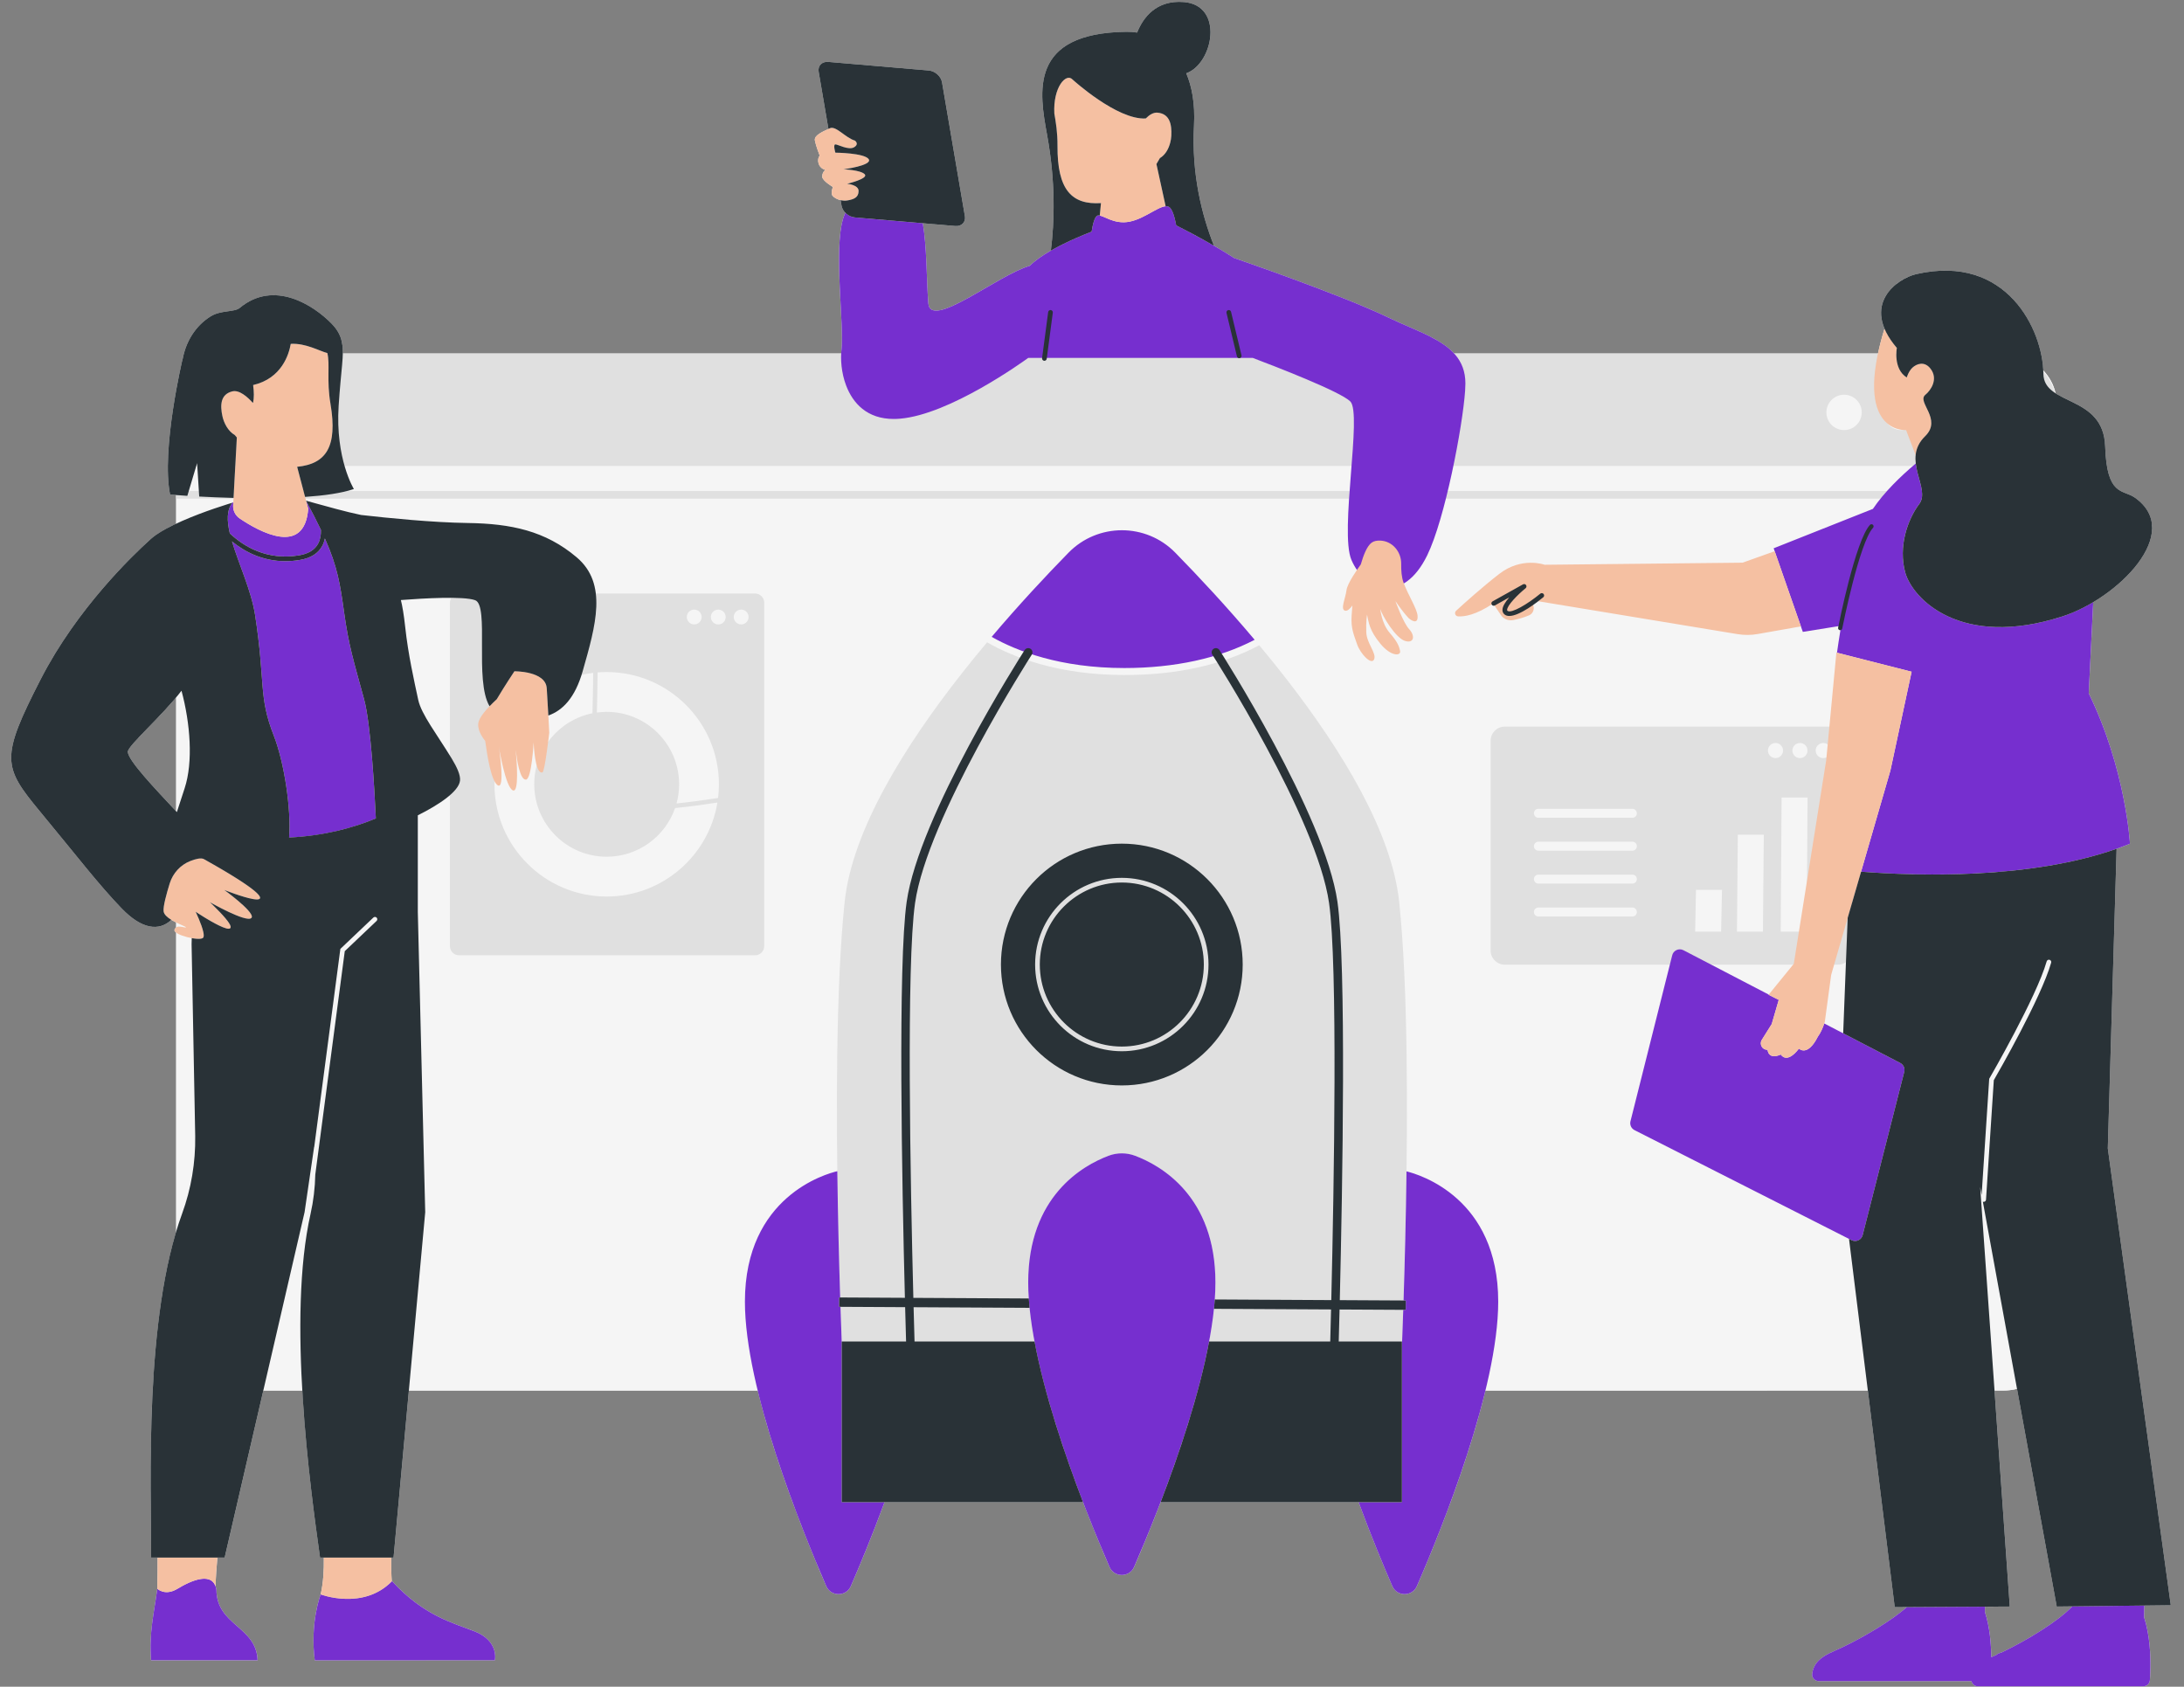 <?xml version="1.0" encoding="UTF-8" standalone="no"?><svg xmlns="http://www.w3.org/2000/svg" xmlns:xlink="http://www.w3.org/1999/xlink" fill="#000000" height="360.8" preserveAspectRatio="xMidYMid meet" version="1" viewBox="-2.4 -0.4 467.2 360.8" width="467.2" zoomAndPan="magnify"><rect x="-2.4" y="-0.4" width="467.2" height="360.8" fill="#808080" stroke="none"/><g><g fill="#f5f5f5" id="change1_2"><path d="M64.933,354.755l38.533-0.004c0,0,0.941-4.112-4.334-6.184c-4.741-1.863-10.812-3.303-17.677-10.747 c-6.133,6.32-15.26,2.835-15.26,2.835S63.874,346.653,64.933,354.755z" fill="inherit"/><path d="M456.317,343.041l-7.102,0.081l12.756-0.146L448.5,245.251l1.882-64.091 c-0.082,0.029-0.165,0.055-0.247,0.083c1.051-0.366,2.088-0.75,3.102-1.162c0,0-0.831-15.807-8.816-32.182l0.96-19.488 c-0.001,0.001-0.003,0.002-0.004,0.002c9.612-5.737,17.548-16.288,8.896-22.377c-2.542-1.789-5.998-0.21-6.339-10.947 c-0.252-7.933-6.851-8.935-10.627-11.378c-0.415-1.84-1.328-3.5-2.612-4.857c-0.425-9.435-8.306-24.958-27.185-20.616 c-3.353,0.771-9.656,4.82-6.779,11.673c0,0,0,0,0-0.001c-0.599,1.949-1.052,3.712-1.396,5.327h-90.655 c-1.34-1.474-3.149-2.634-5.212-3.681c-2.706-1.373-5.84-2.561-8.887-4.037c-9.953-4.816-32.965-12.718-32.965-12.718 c0,0,0,0,0,0.001c-1.416-0.912-2.889-1.801-4.324-2.632c-2.618-6.606-4.822-15.408-4.269-25.711 c0.255-4.751-0.47-8.389-1.654-11.175c5.794-2.068,8.14-14.561-0.531-15.244c-5.943-0.468-8.714,3.359-9.983,6.528 c-0.757-0.118-1.526-0.177-2.298-0.167c-20.997,0.26-18.606,13.053-16.957,22.092c1.841,10.091,1.572,18.599,0.799,24.718 c-1.762,1.012-3.362,2.112-4.516,3.253c-6.78,1.927-21.252,13.813-21.699,8.002c-0.401-5.211-0.29-11.935-1.181-17.113 l6.954,0.594c1.353,0.116,2.273-0.828,2.054-2.106l-4.891-28.638c-0.219-1.279-1.492-2.41-2.845-2.525l-21.49-1.835 c-1.353-0.115-2.273,0.828-2.054,2.107l2.089,12.229c-1.292,0.621-3.108,1.377-2.899,2.477c0.223,1.179,1.031,3.231,1.031,3.231 s-0.561,0.615-0.233,1.709c0.328,1.094,1.42,1.342,1.42,1.342s-0.679,0.557-0.651,1.455c0.028,0.897,2.288,2.204,2.288,2.204 s-0.549,1.345-0.045,1.917c0.312,0.354,0.935,0.729,1.693,0.906l0.199,1.167c0.095,0.556,0.397,1.078,0.811,1.507 c-0.165,0.398-0.329,0.798-0.464,1.234c-2.065,6.679,0.233,22.984-0.356,28.009c-0.033,0.285-0.056,0.587-0.072,0.901H70.937 c0.02-0.838-0.017-1.521-0.146-2.094c-0.183-1.419-0.832-2.861-2.272-4.33c-3.873-3.95-12.312-9.428-19.641-3.343 c-1.141,0.947-4.052,0.45-6.21,1.8c-3.386,2.118-5.315,5.517-5.992,9.132c-0.004,0.001-0.023,0.006-0.023,0.006 s-4.618,19.397-2.666,29c0,0,0.473,0.039,1.299,0.099v0.748v5.367c-1.896,0.892-3.644,1.855-4.901,2.835 c0-0.001-0.003-0.007-0.003-0.007s-0.05,0.042-0.128,0.111c-0.289,0.232-0.557,0.464-0.785,0.697 c-3.37,3.044-15.379,14.484-23.126,29.571c-8.707,16.956-8.142,18.752-0.171,28.373c7.97,9.621,12.494,15.574,17.479,20.739 c4.29,4.445,7.954,4.917,10.61,2.428c-0.118-0.072-0.232-0.147-0.343-0.223c0.424,0.29,0.903,0.552,1.369,0.784v1.065 c-0.154,0.106-0.287,0.25-0.357,0.494c-0.057,0.198,0.087,0.406,0.357,0.608v63.957c-6.714,22.327-5.35,55.062-5.35,69.724h1.378 c0.004,2.043-0.012,4.312-0.064,6.667c0,0.001,0,0.003,0,0.004c0-0.001,0-0.003,0.001-0.004 c-0.739,5.527-1.771,9.229-1.343,15.305h22.799c-0.255-7.282-8.764-7.382-8.812-15.11c-0.043-0.259-0.104-0.491-0.178-0.702 c0.039-1.93,0.191-4.089,0.383-6.159h1.562l8.267-35.735h8.339c0.82,14.215,2.664,27.694,3.799,35.735h0.808 c0.045,2.77-0.128,5.473-0.678,7.876c0,0,0,0.001,0,0.001l0-0.001c0,0,9.077,3.463,15.209-2.786 c-0.108-1.521-0.133-3.266-0.115-5.09h0.5l3.277-35.735h74.62c3.857,15.909,10.851,33.064,14.656,41.83 c1.002,2.307,4.271,2.307,5.273,0c1.877-4.324,4.531-10.692,7.202-17.944h42.467c2.127,5.54,4.148,10.361,5.662,13.849 c1.001,2.305,4.268,2.305,5.268,0c1.514-3.488,3.535-8.308,5.661-13.848h42.358c2.671,7.252,5.326,13.62,7.203,17.945 c1.002,2.307,4.271,2.307,5.273,0c3.805-8.765,10.797-25.921,14.654-41.83h81.803l5.753,46.346l24.611-0.135l-3.262-46.21h1.911 c1.003,0,1.971-0.134,2.898-0.362l8.5,46.572l3.327-0.038c-3.135,3.293-9.668,7.218-14.828,9.723l0.012,0.019h0l-0.012-0.019 c-0.039,0.019-0.076,0.036-0.115,0.055c-0.342,0.113-0.677,0.243-1.006,0.394c-0.1,0.046-0.192,0.123-0.279,0.21 c-0.346,0.158-0.688,0.313-1.013,0.454c-0.033,0.014-0.063,0.029-0.096,0.044c-0.022-2.848-0.306-6.451-1.352-9.672 c-0.002-0.368,0.002-0.75,0.01-1.141l-16.707,0.092c-3.425,2.987-8.982,6.259-13.488,8.448c-0.849,0.412-1.662,0.787-2.414,1.113 c-3.31,1.434-4.146,3.088-4.358,4.681c-0.112,0.84,0.547,1.585,1.395,1.585h32.677c0.133,0.629,0.686,1.116,1.37,1.116h35.397 c0.735,0,1.346-0.564,1.4-1.297c0.044-0.599,0.088-1.386,0.109-2.295c0.071-2.993-0.103-7.366-1.344-11.187 C456.257,344.757,456.278,343.913,456.317,343.041z M43.313,338.203c-0.053-0.069-0.101-0.145-0.159-0.206 C43.212,338.058,43.261,338.134,43.313,338.203z M42.957,337.832c-0.062-0.05-0.121-0.105-0.188-0.148 C42.836,337.727,42.895,337.782,42.957,337.832z M42.542,337.568c-0.071-0.034-0.14-0.071-0.214-0.098 C42.402,337.497,42.471,337.534,42.542,337.568z M42.074,337.4c-0.079-0.02-0.157-0.041-0.239-0.053 C41.917,337.36,41.995,337.381,42.074,337.4z M41.562,337.319c-0.086-0.006-0.172-0.013-0.261-0.013 C41.39,337.306,41.476,337.313,41.562,337.319z M36.126,339.118c-0.191,0.109-0.377,0.219-0.557,0.328 C35.749,339.337,35.935,339.227,36.126,339.118z M41.011,337.316c-0.092,0.006-0.185,0.012-0.28,0.023 C40.826,337.329,40.919,337.322,41.011,337.316z M40.43,337.383c-0.098,0.017-0.197,0.035-0.296,0.057 C40.234,337.419,40.332,337.4,40.43,337.383z M39.825,337.512c-0.102,0.026-0.205,0.055-0.309,0.086 C39.62,337.568,39.723,337.539,39.825,337.512z M39.205,337.694c-0.106,0.035-0.213,0.073-0.32,0.112 C38.992,337.768,39.099,337.73,39.205,337.694z M38.576,337.922c-0.109,0.043-0.219,0.089-0.328,0.135 C38.357,338.011,38.466,337.965,38.576,337.922z M37.946,338.186c-0.113,0.051-0.226,0.104-0.338,0.157 C37.721,338.29,37.833,338.237,37.946,338.186z M37.324,338.478c-0.12,0.059-0.237,0.12-0.354,0.181 C37.088,338.599,37.205,338.537,37.324,338.478z M36.716,338.792c-0.128,0.068-0.252,0.138-0.377,0.208 C36.463,338.93,36.588,338.86,36.716,338.792z M43.474,338.419c0.092,0.154,0.172,0.327,0.24,0.518 C43.646,338.745,43.566,338.573,43.474,338.419z M448.345,181.839c0.194-0.062,0.387-0.125,0.58-0.188 C448.732,181.715,448.539,181.777,448.345,181.839z M447.106,182.222c-0.192,0.058-0.385,0.114-0.578,0.17 C446.721,182.336,446.914,182.28,447.106,182.222z M445.264,182.75c-0.192,0.053-0.385,0.104-0.579,0.155 C444.878,182.854,445.071,182.803,445.264,182.75z M443.882,129.256c-0.086,0.046-0.171,0.092-0.257,0.137 C443.711,129.347,443.796,129.301,443.882,129.256z M442.088,130.156c-0.005,0.002-0.009,0.004-0.014,0.006 C442.079,130.16,442.083,130.158,442.088,130.156z M440.615,130.788c-0.12,0.048-0.238,0.095-0.358,0.141 C440.377,130.883,440.496,130.836,440.615,130.788z M443.393,183.238c-0.187,0.047-0.375,0.092-0.563,0.137 C443.018,183.33,443.206,183.285,443.393,183.238z M441.502,183.688c-0.177,0.04-0.355,0.078-0.533,0.118 C441.147,183.766,441.325,183.728,441.502,183.688z M439.594,184.1c-0.164,0.034-0.329,0.065-0.493,0.098 C439.265,184.165,439.43,184.133,439.594,184.1z M248.091,29.36c-0.008,0.05-0.02,0.1-0.028,0.15c0,0,0,0.001,0,0.001 C248.072,29.46,248.084,29.409,248.091,29.36C248.091,29.359,248.091,29.359,248.091,29.36z M247.937,30.111L247.937,30.111 L247.937,30.111L247.937,30.111z M247.586,31.147c0.031-0.073,0.059-0.148,0.088-0.222C247.645,31,247.617,31.074,247.586,31.147z M246.818,32.456c0.122-0.151,0.235-0.311,0.339-0.476C247.053,32.146,246.939,32.305,246.818,32.456z M247.285,31.754 c0.056-0.1,0.111-0.2,0.161-0.303C247.396,31.554,247.341,31.654,247.285,31.754z M246.375,32.928 c0.112-0.104,0.218-0.214,0.319-0.33C246.593,32.714,246.487,32.824,246.375,32.928z M245.729,33.422 c0.181-0.107,0.347-0.234,0.506-0.368C246.076,33.189,245.91,33.315,245.729,33.422z M245.143,44.354 c-0.097,0.05-0.197,0.101-0.297,0.154C244.946,44.455,245.046,44.403,245.143,44.354z M246.952,43.719 c-0.113,0.008-0.232,0.027-0.354,0.055C246.72,43.746,246.839,43.726,246.952,43.719z M246.461,43.811 c-0.083,0.023-0.167,0.046-0.255,0.076C246.293,43.857,246.377,43.834,246.461,43.811z M246.039,43.949 c-0.083,0.032-0.167,0.065-0.254,0.102C245.871,44.014,245.955,43.981,246.039,43.949z M245.601,44.133 c-0.088,0.04-0.177,0.082-0.268,0.127C245.424,44.215,245.513,44.173,245.601,44.133z M232.628,45.681 c-0.075-0.001-0.146,0.004-0.212,0.02C232.482,45.685,232.553,45.679,232.628,45.681z M239.303,47.001 c-0.36,0.074-0.702,0.11-1.035,0.128C238.6,47.111,238.943,47.075,239.303,47.001z M238.128,47.138 c-0.312,0.01-0.61-0.003-0.897-0.032C237.518,47.134,237.816,47.148,238.128,47.138z M237.064,47.088 c-0.279-0.035-0.547-0.082-0.803-0.143C236.517,47.006,236.786,47.053,237.064,47.088z M236.117,46.908 c-0.256-0.066-0.504-0.139-0.737-0.22C235.613,46.769,235.861,46.842,236.117,46.908z M235.303,46.659 c-0.214-0.077-0.417-0.157-0.612-0.238C234.886,46.502,235.089,46.583,235.303,46.659z M234.531,46.356 c-0.137-0.058-0.269-0.116-0.396-0.172C234.264,46.24,234.392,46.297,234.531,46.356z M233.378,45.865 c-0.011-0.004-0.022-0.008-0.034-0.012C233.356,45.857,233.367,45.861,233.378,45.865z M239.928,46.845 c0.069-0.02,0.137-0.043,0.205-0.064C240.064,46.802,239.996,46.826,239.928,46.845z M240.545,46.646 c0.08-0.028,0.159-0.059,0.239-0.089C240.704,46.587,240.625,46.618,240.545,46.646z M241.154,46.41 c0.081-0.034,0.162-0.068,0.242-0.104C241.316,46.342,241.236,46.377,241.154,46.41z M241.755,46.146 c0.079-0.037,0.157-0.073,0.235-0.111C241.912,46.072,241.834,46.109,241.755,46.146z M242.356,45.854 c0.069-0.035,0.139-0.069,0.207-0.105C242.494,45.784,242.425,45.819,242.356,45.854z M242.963,45.537 c0.052-0.028,0.106-0.056,0.158-0.084C243.069,45.482,243.016,45.509,242.963,45.537z M243.665,45.155 c0.164-0.091,0.324-0.18,0.482-0.267C243.989,44.975,243.829,45.064,243.665,45.155z M244.313,44.797 c0.118-0.065,0.235-0.129,0.349-0.191C244.547,44.668,244.431,44.732,244.313,44.797z M402.578,73.035 c-0.075-0.099-0.142-0.197-0.214-0.295C402.436,72.838,402.504,72.936,402.578,73.035z M401.296,71.062 c-0.045-0.082-0.094-0.165-0.136-0.246C401.202,70.897,401.251,70.98,401.296,71.062z M401.892,72.056 c-0.068-0.104-0.135-0.208-0.199-0.312C401.758,71.848,401.824,71.952,401.892,72.056z M256.138,51.509 c-0.053-0.03-0.106-0.06-0.159-0.09C256.032,51.45,256.085,51.479,256.138,51.509z M254.996,50.869 c-0.047-0.026-0.094-0.052-0.14-0.078C254.903,50.817,254.95,50.843,254.996,50.869z M252.789,49.666 c-0.065-0.035-0.129-0.069-0.193-0.103C252.661,49.597,252.724,49.631,252.789,49.666z M251.768,49.124 c-0.032-0.017-0.066-0.035-0.098-0.052C251.703,49.089,251.736,49.107,251.768,49.124z M250.816,48.626 c-0.052-0.027-0.101-0.052-0.153-0.079C250.715,48.573,250.763,48.598,250.816,48.626z M250.047,48.23 c-0.063-0.032-0.127-0.065-0.188-0.096C249.921,48.165,249.984,48.197,250.047,48.23z M179.923,46.007 c-0.037-0.011-0.072-0.027-0.109-0.039C179.851,45.98,179.886,45.996,179.923,46.007z M179.388,45.796 c-0.024-0.012-0.047-0.026-0.072-0.039C179.34,45.769,179.363,45.784,179.388,45.796z M178.072,42.508 c0.051,0.003,0.103,0.005,0.154,0.006C178.175,42.513,178.124,42.512,178.072,42.508z M178.879,45.484 c-0.007-0.005-0.014-0.011-0.021-0.016C178.865,45.473,178.871,45.479,178.879,45.484z M24.938,160.452 c-0.094-1.15,6.07-6.566,10.346-11.683v24.382C30.534,168.058,25.093,162.349,24.938,160.452z M32.909,195.237 c0.069,0.094,0.146,0.187,0.234,0.278C33.056,195.424,32.979,195.331,32.909,195.237z M32.6,194.534 c0.013,0.104,0.045,0.206,0.085,0.307C32.644,194.74,32.613,194.638,32.6,194.534z M32.726,194.931 c0.035,0.074,0.077,0.147,0.125,0.219C32.803,195.078,32.762,195.005,32.726,194.931z M33.562,195.886 c0.071,0.056,0.145,0.112,0.222,0.167C33.707,195.998,33.633,195.942,33.562,195.886z M33.198,195.566 c0.075,0.074,0.155,0.147,0.241,0.219C33.353,195.714,33.273,195.641,33.198,195.566z M437.577,184.494v-0.001 c0.033-0.006,0.066-0.011,0.099-0.018C437.642,184.481,437.61,184.487,437.577,184.494z" fill="inherit"/></g><g id="change1_1"><path d="M437.577,85.919v200.443c0,5.897-5.102,10.683-11.397,10.683H46.687c-3.364,0-6.392-1.368-8.479-3.547 c-1.819-1.886-2.923-4.393-2.923-7.136V85.919c0-5.897,5.108-10.683,11.403-10.683h379.492c2.107,0,4.076,0.535,5.766,1.47 C435.314,78.56,437.577,81.994,437.577,85.919z" fill="#f5f5f5"/></g><g id="change2_1"><path d="M435.521,80.116c-2.052-2.95-5.471-4.878-9.342-4.878H46.687c-3.871,0-7.29,1.928-9.346,4.878 c-1.299,1.846-2.056,4.094-2.056,6.524v12.624h402.292V86.64C437.577,84.21,436.82,81.962,435.521,80.116z M392.081,91.598 c-2.088,0-3.781-1.693-3.781-3.781s1.693-3.781,3.781-3.781c2.088,0,3.781,1.693,3.781,3.781S394.17,91.598,392.081,91.598z M404.334,91.598c-2.088,0-3.781-1.693-3.781-3.781s1.693-3.781,3.781-3.781c2.088,0,3.781,1.693,3.781,3.781 S406.422,91.598,404.334,91.598z M415.995,91.598c-2.088,0-3.781-1.693-3.781-3.781s1.693-3.781,3.781-3.781 c2.088,0,3.781,1.693,3.781,3.781S418.083,91.598,415.995,91.598z M35.285,104.642h402.292v1.612H35.285V104.642z M296.915,192.553 c3.729,35.572,0,108.683,0,108.683h-44.287c2.857-9.652,4.977-19.454,4.977-27.31c0-18.418-11.634-25.001-17.167-27.09 c-1.845-0.697-3.871-0.697-5.716,0c-5.533,2.089-17.17,8.671-17.17,27.09c0,7.856,2.12,17.658,4.977,27.31h-44.246 c0,0-3.729-73.111,0-108.683c1.609-15.329,12.842-33.383,25.111-48.97c1.773-2.254,3.567-4.452,5.358-6.587l0.038,0.022 c5.574,3.182,15.189,6.974,29.338,6.974c11.189,0,20.881-2.134,28.805-6.341l0.043-0.023c1.97,2.363,3.943,4.802,5.883,7.303 C284.712,160.203,295.355,177.665,296.915,192.553z M390.784,155.027h-71.295c-1.663,0-3.013,1.35-3.013,3.015v7.224v37.674 c0,1.663,1.35,3.013,3.013,3.013h71.295c1.665,0,3.015-1.35,3.015-3.013v-37.674v-7.224 C393.799,156.378,392.45,155.027,390.784,155.027z M382.645,158.532c0.892,0,1.615,0.723,1.615,1.615s-0.723,1.615-1.615,1.615 c-0.892,0-1.615-0.723-1.615-1.615S381.753,158.532,382.645,158.532z M346.793,195.651H326.7c-0.531,0-0.963-0.431-0.963-0.963 s0.431-0.963,0.963-0.963h20.093c0.532,0,0.963,0.431,0.963,0.963S347.325,195.651,346.793,195.651z M346.793,188.612H326.7 c-0.531,0-0.963-0.431-0.963-0.962c0-0.532,0.431-0.963,0.963-0.963h20.093c0.532,0,0.963,0.431,0.963,0.963 C347.756,188.181,347.325,188.612,346.793,188.612z M346.793,181.573H326.7c-0.531,0-0.963-0.431-0.963-0.963 c0-0.531,0.431-0.963,0.963-0.963h20.093c0.532,0,0.963,0.431,0.963,0.963C347.756,181.142,347.325,181.573,346.793,181.573z M346.793,174.533H326.7c-0.531,0-0.963-0.431-0.963-0.962c0-0.531,0.431-0.962,0.963-0.962h20.093 c0.532,0,0.963,0.431,0.963,0.962C347.756,174.103,347.325,174.533,346.793,174.533z M365.78,198.883h-5.556l0.186-8.937h5.556 L365.78,198.883z M374.724,198.883h-5.556l0.186-20.722h5.556L374.724,198.883z M375.796,160.147c0-0.892,0.723-1.615,1.615-1.615 s1.615,0.723,1.615,1.615s-0.723,1.615-1.615,1.615S375.796,161.039,375.796,160.147z M384.086,198.883h-5.556l0.187-28.681h5.556 L384.086,198.883z M387.626,161.762c-0.892,0-1.615-0.723-1.615-1.615s0.723-1.615,1.615-1.615s1.615,0.723,1.615,1.615 S388.518,161.762,387.626,161.762z M159.109,126.553H95.822c-1.088,0-1.97,0.882-1.97,1.97v73.459c0,1.088,0.882,1.97,1.97,1.97 h63.286c1.088,0,1.97-0.882,1.97-1.97v-73.459C161.079,127.435,160.197,126.553,159.109,126.553z M146.108,129.997 c0.877,0,1.587,0.711,1.587,1.587c0,0.877-0.711,1.588-1.587,1.588s-1.588-0.711-1.588-1.588 C144.521,130.708,145.232,129.997,146.108,129.997z M127.382,191.376c-13.239,0-24.009-10.771-24.009-24.009 c0-12.261,9.239-22.404,21.121-23.835c-0.022,2.881-0.082,5.762-0.157,8.643c-7.09,1.418-12.45,7.69-12.45,15.192 c0,8.543,6.95,15.494,15.494,15.494c6.763,0,12.524-4.357,14.633-10.41c3.029-0.308,6.046-0.718,9.056-1.177 C149.2,182.661,139.29,191.376,127.382,191.376z M151.212,170.299c-2.956,0.452-5.917,0.859-8.891,1.169 c0.36-1.307,0.555-2.682,0.555-4.102c0-8.543-6.951-15.494-15.494-15.494c-0.711,0-1.41,0.052-2.097,0.146 c0.074-2.86,0.133-5.721,0.154-8.582c0.641-0.052,1.289-0.079,1.942-0.079c13.239,0,24.009,10.771,24.009,24.009 C151.391,168.36,151.329,169.338,151.212,170.299z M151.253,133.172c-0.877,0-1.588-0.711-1.588-1.588 c0-0.877,0.711-1.587,1.588-1.587c0.877,0,1.588,0.711,1.588,1.587C152.841,132.462,152.13,133.172,151.253,133.172z M156.15,133.172c-0.877,0-1.587-0.711-1.587-1.588c0-0.877,0.711-1.587,1.587-1.587s1.588,0.711,1.588,1.587 C157.737,132.462,157.026,133.172,156.15,133.172z" fill="#e0e0e0"/></g><g id="change3_1"><path d="M52.705,354.752H29.906c-0.429-6.076,0.604-9.779,1.343-15.305c0,0,1.639,1.628,4.32,0 c2.992-1.815,7.655-3.838,8.324,0.195C43.941,347.369,52.45,347.469,52.705,354.752z M99.132,348.567 c-4.741-1.863-10.812-3.303-17.677-10.747c-6.133,6.32-15.26,2.835-15.26,2.835s-2.32,5.997-1.261,14.1l38.533-0.004 C103.466,354.751,104.407,350.639,99.132,348.567z M391.451,133.453c-0.448,2.735-0.752,4.843-0.883,5.768l15.964,4.068 l-0.946,4.399l-3.593,16.738l-6.272,21.636c12.732,0.985,38.577,1.729,57.516-5.981c0,0-0.831-15.807-8.816-32.182l0.96-19.488 c-2.169,1.295-4.423,2.347-6.592,3.045c-21.823,7.021-32.099-3.839-33.627-9.41c-1.506-5.493,0.474-11.274,3.005-14.643 c1.592-2.119-0.362-5.317-0.746-8.651c-3.235,2.723-6.761,6.13-9.169,9.704l-21.231,8.428l6.24,17.881L391.451,133.453z M177.66,286.65c-0.087-2.299-0.176-4.817-0.265-7.51l-0.288-0.001l0.011-2l0.213,0.001c-0.252-7.954-0.488-17.279-0.612-27.011 c-2.325,0.541-19.767,5.345-19.767,27.898c0,18.668,11.954,48.324,17.391,60.847c1.002,2.307,4.271,2.307,5.273,0 c1.877-4.324,4.531-10.692,7.202-17.944h-9.157V286.65z M240.438,246.836c-1.845-0.697-3.871-0.697-5.716,0 c-5.533,2.089-17.17,8.671-17.17,27.09c0,18.671,11.957,48.332,17.393,60.853c1.001,2.305,4.268,2.305,5.268,0 c5.436-12.521,17.391-42.182,17.391-60.853C257.605,255.508,245.971,248.925,240.438,246.836z M298.48,250.164 c-0.127,9.986-0.372,19.539-0.632,27.624l0.479,0.002l-0.011,2l-0.534-0.003c-0.096,2.881-0.193,5.551-0.285,7.96v33.183h-9.264 c2.671,7.252,5.326,13.62,7.203,17.945c1.002,2.307,4.271,2.307,5.273,0c5.437-12.524,17.388-42.179,17.388-60.847 C318.098,255.883,301.292,250.851,298.48,250.164z M396.082,263.722l8.892-34.906c0.152-0.736-0.204-1.483-0.87-1.829l-16.26-8.458 c-0.363,1.083-0.809,2.047-1.379,2.836c-2.233,4.404-4.035,2.544-4.035,2.544c-2.676,3.459-3.876,1.261-3.876,1.261 c-2.757,1.221-2.838-1.017-2.838-1.017l-0.05,0.002c-1.092,0.032-1.764-1.188-1.184-2.114l2.121-3.382l1.506-5.175l-2.174-1.092 l0.033-0.041l-18.246-9.491c-0.99-0.515-2.198,0.061-2.421,1.155l-8.928,35.5c-0.151,0.741,0.212,1.491,0.886,1.833l46.418,23.533 C394.664,265.382,395.858,264.807,396.082,263.722z M226.178,117.826c-4.763,4.865-10.554,11.055-16.444,18.006 c5.4,3.048,14.697,6.667,28.395,6.667c10.688,0,20.321-2.091,27.864-6.044c-6.069-7.204-12.067-13.618-16.972-18.629 C242.752,111.422,232.447,111.422,226.178,117.826z M456.261,345.542c-0.004-0.784,0.017-1.628,0.057-2.501l-15.414,0.176 c-3.135,3.293-9.668,7.218-14.828,9.723l0.012,0.019h0l-0.012-0.019c-0.039,0.019-0.076,0.036-0.115,0.055 c-0.342,0.113-0.677,0.243-1.006,0.394c-0.1,0.046-0.192,0.123-0.279,0.21c-0.346,0.158-0.688,0.313-1.013,0.454 c-0.033,0.014-0.063,0.029-0.096,0.044c-0.022-2.848-0.306-6.451-1.352-9.672c-0.002-0.368,0.002-0.75,0.01-1.141l-16.707,0.092 c-3.425,2.987-8.982,6.259-13.488,8.448c-0.849,0.412-1.662,0.787-2.414,1.113c-3.31,1.434-4.146,3.088-4.358,4.681 c-0.112,0.84,0.547,1.585,1.395,1.585h32.677c0.133,0.629,0.686,1.116,1.37,1.116h35.397c0.735,0,1.346-0.564,1.4-1.297 c0.044-0.599,0.088-1.386,0.109-2.295C457.676,353.735,457.502,349.362,456.261,345.542z M78.001,174.678 c-0.284-6.08-1.08-20.271-2.524-25.547c-2.312-8.45-3.276-11.481-4.249-18.433c-0.865-6.179-1.406-9.792-4.126-15.918 c-0.111,0.528-0.279,1.046-0.535,1.535c-0.861,1.643-2.481,2.673-4.814,3.062c-1.081,0.181-2.118,0.263-3.109,0.263 c-4.946,0-8.752-2.051-11.414-4.226c1.429,4.808,4.138,10.574,4.93,15.687c2.256,14.574,0.684,17.391,3.999,25.832 c2.245,5.718,3.774,15.806,3.284,21.838C66.952,178.399,73.143,176.71,78.001,174.678z M61.588,118.39 c2.006-0.334,3.383-1.188,4.091-2.537c0.465-0.886,0.606-1.907,0.579-2.909c-0.849-1.788-1.87-3.788-3.119-6.109 c-0.011-0.004-0.02-0.008-0.031-0.012l0.42,1.591c-0.759,10.266-10.444,4.948-14.658,2.084c-0.927-0.63-1.458-1.693-1.397-2.812 l0.035-0.638c-0.062,0.029-0.12,0.055-0.184,0.085c-1.236,1.547-1.193,3.851-0.555,6.567 C49.724,116.473,54.691,119.538,61.588,118.39z M302.907,118.393c3.806-7.79,7.586-27.541,8.109-35.215 c0.039-0.594,0.062-1.117,0.062-1.555c0-5.159-3.251-7.856-7.61-10.068c-2.706-1.373-5.84-2.561-8.887-4.037 c-9.953-4.816-32.965-12.718-32.965-12.718c0,0,0,0,0,0.001c-4.618-2.975-9.836-5.7-12.395-6.993 c-0.332-1.775-0.848-3.602-1.604-3.976c-1.552-0.769-4.765,2.438-8.312,3.168c-3.548,0.73-5.783-1.565-6.887-1.3 c-0.659,0.158-1.072,1.996-1.298,3.454c-1.012,0.394-2.147,0.855-3.332,1.375c-3.594,1.576-7.619,3.674-9.905,5.934 c-6.78,1.927-21.252,13.813-21.699,8.002c-0.401-5.211-0.29-11.935-1.181-17.113l-14.535-1.241 c-0.764-0.065-1.496-0.461-2.034-1.018c-0.165,0.398-0.329,0.798-0.464,1.234c-2.065,6.679,0.233,22.984-0.356,28.009 c-0.244,2.088-0.039,5.012,0.985,7.717c1.437,3.801,4.487,7.168,10.174,7.168c0.442,0,0.897-0.02,1.364-0.061 c10.59-0.885,26.191-12.108,27.42-13.002h48.024c4.871,1.842,18.752,7.206,20.876,9.314c2.583,2.561-2.348,27.895,0.245,33.911 C289.647,126.224,297.79,128.862,302.907,118.393z" fill="#762fcf"/></g><g id="change4_1"><path d="M81.404,337.87c-6.133,6.249-15.209,2.786-15.209,2.786l0,0.001c0,0,0-0.001,0-0.001 c0.55-2.402,0.723-5.106,0.678-7.876h14.417C81.271,334.604,81.296,336.349,81.404,337.87z M31.248,339.446 c0,0.001,0,0.003,0,0.004C31.248,339.449,31.248,339.448,31.248,339.446c0.001,0,1.64,1.628,4.321,0 c2.8-1.699,7.062-3.577,8.146-0.507c0.039-1.93,0.191-4.089,0.383-6.159H31.312C31.316,334.823,31.301,337.092,31.248,339.446z M176.298,32.256c0,0-0.522-1.76,0.002-1.771s2.844,1.317,4.014,0.607s0.167-1.417,0.167-1.417 c-2.022-0.587-4.095-3.278-5.385-2.632c-1.289,0.646-3.4,1.432-3.177,2.612s1.031,3.231,1.031,3.231s-0.561,0.615-0.233,1.709 c0.328,1.094,1.42,1.342,1.42,1.342s-0.679,0.557-0.651,1.455c0.028,0.897,2.288,2.204,2.288,2.204s-0.549,1.345-0.045,1.917 c0.504,0.571,1.813,1.199,3.197,0.956c1.384-0.242,2.347-0.667,2.342-2.017c-0.005-1.35-2.46-1.535-2.46-1.535 s4.649-1.108,3.774-2.039c-0.875-0.93-4.554-1.057-4.554-1.057s6.298-0.841,5.4-2.176S176.298,32.256,176.298,32.256z M297.834,124.191c-0.41-1.125-0.513-2.615-0.492-3.972c0.038-2.572-1.855-4.854-4.424-4.979c-0.728-0.035-1.401,0.075-1.893,0.434 c-1.018,0.743-1.769,2.723-2.326,4.662c-0.633,0.872-2.886,4.062-3.058,5.52c-0.2,1.696-1.403,4.149-0.277,4.379 c0.507,0.103,1.067-0.459,1.532-1.108c-0.063,0.721-0.118,1.468-0.164,2.228c-0.164,2.685,0.499,4.076,1.179,6.068 c0.679,1.992,3.052,4.542,3.636,3.219c0.571-1.294-1.583-3.413-1.674-5.775c-0.091-2.362,0.166-3.778,0.166-3.778 c0.356,1.738,0.537,3.396,2.848,6.206c2.311,2.811,4.422,2.615,4.22,1.579c-0.202-1.036-0.548-1.97-2.255-3.94 c-1.706-1.969-1.984-5.067-1.984-5.067c0.441,1.514,3.3,6.206,5.271,6.826c1.972,0.62,2.22-1.094,0.913-2.505 c-1.306-1.411-2.944-6.01-2.944-6.01s1.495,2.24,2.819,3.635c0.207,0.218,2.082,1.716,1.917-0.503 C300.732,129.805,298.819,126.89,297.834,124.191z M382.851,133.592l-5.612-16.081l-1.487,0.531l-5.391,1.921l-42.334,0.445 c0,0-4.884-1.796-9.727,1.968c-3.616,2.8-7.476,6.279-9.207,7.869c-0.444,0.41-0.19,1.162,0.412,1.201 c1.37,0.089,3.804-0.291,7.492-2.741l1.878,2.74c0.631,0.671,1.562,0.977,2.466,0.791c0.942-0.19,2.195-0.511,3.362-1.015 c0.804-0.345,1.183-1.261,0.908-2.088l-0.101-0.305c0.564-0.439,0.814-0.671,0.814-0.671l42.956,7.086 c1.436,0.241,2.909,0.234,4.346-0.024l4.71-0.83L382.851,133.592z M409.465,84.057c1.198-0.978,2.843-3.397,1.087-5.625 c-1.313-1.667-2.973-0.99-3.844-0.191c-0.826,0.758-1.221,2.103-1.221,2.103c-2.962-1.862-2.116-6.318-2.116-6.318 c-1.251-1.468-2.105-2.841-2.641-4.118c-6.959,22.629,4.617,21.685,4.617,21.685l2.049,5.374c0.138-1.382,0.694-2.758,2.033-4.064 C413.165,89.261,407.57,85.603,409.465,84.057z M390.19,141.805l-1.929,20.416l-6.935,43.546l-5.391,6.625l2.174,1.092 l-1.506,5.175l-2.121,3.382c-0.58,0.926,0.092,2.146,1.184,2.114l0.05-0.002c0,0,0.081,2.238,2.838,1.017 c0,0,1.2,2.198,3.876-1.261c0,0,1.801,1.86,4.035-2.544c0.629-0.872,1.113-1.948,1.495-3.174l1.363-10.057l12.67-43.708 l3.593-16.738l0.946-4.399l-16.092-4.101L390.19,141.805z M41.23,183.378c-0.596-0.338-1.746-0.057-2.902,0.396 c-2.128,0.833-3.746,2.615-4.424,4.798c-0.682,2.195-1.431,4.925-1.304,5.962c0.227,1.848,5.068,3.262,4.78,3.445 c-0.268,0.17-2.086-0.767-2.452,0.511c-0.316,1.104,5.422,2.5,6.124,1.704c0.702-0.795-1.603-5.567-1.603-5.567 s7.718,5.17,7.491,3.181c-0.139-1.213-4.442-5.226-4.442-5.226s7.722,4.41,8.859,3.399c1.136-1.011-5.78-6.012-5.78-6.012 s8.308,3.305,7.626,1.487S42.697,184.211,41.23,183.378z M107.643,143.191c0,0-1.985,2.951-3.779,5.977 c-1.308,1.198-3.374,3.26-3.849,4.728c-0.496,1.532,0.65,3.283,1.38,4.194c0.454,3.387,1.287,8.426,2.605,9.433 c1.8,1.375,0.3-8.271,0.3-8.271s1.414,8.826,3.043,9.428c1.31,0.484,0.817-6.133,0.575-8.739c0.234,2.075,0.892,6.567,2.211,6.425 c1.2-0.13,1.628-7.971,1.628-7.971s0.227,6.899,1.886,6.428c0.505-0.144,1.457-8.498,1.457-8.498s-0.303-5.825-0.541-9.519 C114.321,143.113,107.643,143.191,107.643,143.191z M61.165,99.456c6.149-0.596,8.703-4.21,7.137-13.458 c-0.868-5.12-0.069-8.52-0.677-10.874c-1.682-0.415-4.601-2.155-7.827-1.966c-0.378,2.202-1.924,7.391-8.049,8.806 c0.186,1.431,0.228,2.79-0.039,3.836c-1.193-1.332-2.927-2.847-4.412-2.483c-2.555,0.626-2.625,2.962-2.129,5.283 c0.32,1.496,1.209,3.233,2.651,4.061c0.141,0.169,0.289,0.343,0.442,0.52l-0.789,14.504c-0.061,1.119,0.47,2.182,1.397,2.812 c4.213,2.864,13.899,8.182,14.658-2.084l-1.235-4.681L61.165,99.456z M223.144,23.877c0.32,1.85,0.697,4.087,0.676,6.894 c-0.066,9.482,3.068,12.675,9.301,12.275l-0.259,2.663c1.212,0.236,3.317,1.935,6.44,1.293c3.103-0.639,5.95-3.172,7.653-3.283 l-1.972-9.024c0.274-0.446,0.523-0.867,0.745-1.271c1.618-0.962,2.354-3.083,2.439-4.795c0.119-2.396-0.33-4.716-2.98-4.927 c-0.875-0.07-1.731,0.48-2.488,1.245c-6.156,0.347-15.67-8.342-15.67-8.342C225.675,15.132,222.845,18.247,223.144,23.877 C223.144,23.876,223.144,23.876,223.144,23.877z" fill="#f5c0a2"/></g><g id="change5_1"><path d="M47.558,106.11c-2.711-0.072-5.234-0.181-7.342-0.294l-0.45-7.156l-2.093,7.006 c-2.291-0.144-3.687-0.26-3.687-0.26c-1.952-9.603,2.666-29,2.666-29s0.019-0.005,0.023-0.006c0.677-3.615,2.605-7.014,5.992-9.132 c2.158-1.35,5.069-0.853,6.21-1.8c7.33-6.085,15.769-0.608,19.641,3.343c1.44,1.469,2.09,2.911,2.272,4.33 c0.471,2.096-0.248,5.588-0.747,13.261c-0.735,11.349,3.258,17.805,3.258,17.805c-2.612,0.886-6.33,1.403-10.438,1.687 l-0.571-2.163l-1.128-4.276c6.149-0.596,8.703-4.21,7.137-13.458c-0.868-5.12-0.069-8.52-0.677-10.874 c-1.682-0.415-4.601-2.155-7.827-1.966c-0.378,2.202-1.924,7.391-8.049,8.806c0.186,1.431,0.228,2.79-0.039,3.836 c-1.193-1.332-2.927-2.847-4.412-2.483c-2.555,0.626-2.625,2.962-2.129,5.283c0.32,1.496,1.209,3.233,2.651,4.061 c0.141,0.169,0.289,0.343,0.442,0.52L47.558,106.11z M122.24,143.191c-1.621,5.69-4.274,8.379-7.338,9.468 c-0.103-1.864-0.23-4.097-0.343-5.853c-0.237-3.694-6.916-3.616-6.916-3.616s-1.985,2.951-3.779,5.977 c-0.453,0.416-0.998,0.938-1.536,1.5c-3.291-5.448,0-21.576-3.088-22.682c-2.492-0.894-10.954-0.41-15.885-0.032 c0.32,1.298,0.635,3.086,0.92,5.72c0.645,5.964,1.878,11.366,2.791,15.628c0.666,3.102,3.972,7.325,7.126,12.494 c1.178,1.931,1.933,3.618,1.815,4.768c-0.239,2.357-4.575,5.22-9.029,7.44v20.719l1.584,64.184l-6.774,73.873H66.065 c-2.192-15.524-7.035-51.316-2.025-73.554c0.614-2.726,0.943-5.535,1.008-8.388l6.305-47.775l6.803-6.463 c0.2-0.19,0.208-0.507,0.018-0.707c-0.189-0.201-0.508-0.206-0.707-0.018l-7.059,6.706l-5.598,42.415 c-0.004-0.035-0.005-0.071-0.009-0.106l-2.05,14.018L45.659,332.78H29.935c0-15.524-1.534-51.316,6.615-73.555 c1.949-5.322,2.893-10.958,2.809-16.625l-0.775-41.043c0-0.43,0.018-0.856,0.036-1.281c0.112,0.02,0.221,0.037,0.331,0.053 c0.048,0.007,0.096,0.014,0.143,0.021c0.098,0.014,0.194,0.025,0.288,0.035c0.062,0.007,0.122,0.011,0.182,0.017 c0.081,0.007,0.162,0.014,0.24,0.018c0.127,0.006,0.248,0.009,0.362,0.007c0.045-0.001,0.084-0.005,0.127-0.008 c0.079-0.004,0.154-0.01,0.223-0.019c0.039-0.005,0.075-0.012,0.111-0.019c0.066-0.013,0.125-0.029,0.179-0.047 c0.026-0.009,0.053-0.017,0.076-0.027c0.07-0.031,0.13-0.067,0.169-0.112c0,0,0.001,0,0.001-0.001 c0.088-0.099,0.129-0.261,0.133-0.468c0.002-0.103-0.005-0.218-0.02-0.342c-0.015-0.124-0.038-0.257-0.067-0.396 c-0.176-0.839-0.588-1.929-0.957-2.81c-0.213-0.508-0.406-0.937-0.535-1.217c-0.04-0.086-0.072-0.156-0.097-0.209 c-0.035-0.074-0.06-0.126-0.06-0.126c0,0,0.754,0.505,1.783,1.138c0.206,0.127,0.423,0.259,0.647,0.392 c2.241,1.34,5.203,2.893,5.061,1.65c-0.043-0.379-0.493-1.031-1.092-1.75c-0.359-0.431-0.771-0.885-1.181-1.318 c-1.093-1.155-2.168-2.158-2.169-2.158c0.002,0.001,7.722,4.41,8.858,3.399c0.071-0.063,0.111-0.142,0.122-0.234 c0.176-1.382-5.9-5.777-5.902-5.778c0.001,0.001,3.927,1.562,6.159,1.948c0.609,0.105,1.092,0.123,1.335-0.003 c0.008-0.004,0.008-0.012,0.015-0.016c0.069-0.041,0.123-0.09,0.144-0.159c0.023-0.076,0.016-0.169-0.027-0.283 c-0.039-0.104-0.116-0.223-0.211-0.349c-0.028-0.038-0.065-0.078-0.098-0.118c-0.08-0.095-0.172-0.195-0.278-0.3 c-0.046-0.045-0.091-0.091-0.142-0.138c-0.127-0.119-0.268-0.243-0.421-0.372c-0.041-0.034-0.076-0.066-0.118-0.1 c-0.205-0.168-0.427-0.342-0.668-0.522c-0.033-0.025-0.071-0.051-0.104-0.076c-0.211-0.156-0.432-0.315-0.663-0.478 c-0.072-0.051-0.145-0.101-0.218-0.152c-0.212-0.147-0.429-0.294-0.653-0.444c-0.072-0.048-0.142-0.095-0.214-0.143 c-0.28-0.185-0.565-0.371-0.857-0.557c-0.014-0.009-0.027-0.018-0.041-0.026c-0.308-0.197-0.621-0.393-0.936-0.589 c-0.093-0.058-0.185-0.114-0.278-0.171c-0.218-0.134-0.435-0.267-0.652-0.399c-0.117-0.071-0.232-0.14-0.348-0.21 c-0.196-0.118-0.39-0.234-0.583-0.349c-0.115-0.069-0.23-0.137-0.344-0.205c-0.206-0.122-0.407-0.24-0.607-0.357 c-0.244-0.143-0.478-0.279-0.708-0.412c-0.084-0.049-0.171-0.099-0.253-0.146c-0.198-0.114-0.382-0.22-0.565-0.324 c-0.001,0-0.002-0.001-0.003-0.001c-0.944-0.54-1.686-0.955-2.009-1.138c-0.596-0.338-1.746-0.057-2.902,0.396 c-2.128,0.833-3.746,2.615-4.424,4.798c-0.682,2.195-1.431,4.925-1.304,5.962c0.084,0.685,0.803,1.31,1.659,1.835 c-2.656,2.488-6.32,2.017-10.61-2.428c-4.986-5.165-9.509-11.117-17.479-20.739c-7.97-9.621-8.535-11.417,0.171-28.373 c7.747-15.087,19.756-26.527,23.126-29.571c0.229-0.233,0.496-0.465,0.785-0.697c0.078-0.068,0.128-0.111,0.128-0.111 s0.003,0.006,0.003,0.007c3.079-2.399,9.086-4.71,13.059-6.073c2.275-0.78,3.88-1.252,3.88-1.252 c-1.236,1.547-1.193,3.851-0.555,6.567c2.956,2.774,7.923,5.84,14.82,4.691c2.006-0.334,3.383-1.188,4.091-2.537 c0.465-0.886,0.606-1.907,0.579-2.909c-0.867-1.824-1.908-3.865-3.192-6.247c0,0,3.284,0.923,6.448,1.769 c1.76,0.471,3.665,0.947,5.334,1.29c5.811,0.662,15.326,1.613,22.798,1.717c9.256,0.129,16.623,1.671,23.308,7.328 C127.639,124.457,125.044,133.344,122.24,143.191z M36.428,147.352c-4.212,5.489-11.593,11.843-11.49,13.1 c0.156,1.917,5.712,7.727,10.498,12.861c0.489-1.56,1.061-3.262,1.666-5.11C38.947,162.575,38.303,154.321,36.428,147.352z M78.001,174.667c-0.284-6.086-1.081-20.263-2.524-25.536c-2.312-8.45-3.276-11.481-4.249-18.433 c-0.865-6.179-1.406-9.792-4.126-15.918c-0.111,0.528-0.279,1.046-0.535,1.535c-0.861,1.643-2.481,2.673-4.814,3.062 c-1.081,0.181-2.118,0.263-3.109,0.263c-4.946,0-8.752-2.051-11.414-4.226c1.429,4.808,4.138,10.574,4.93,15.687 c2.256,14.574,0.684,17.391,3.999,25.832c2.243,5.712,3.771,15.785,3.285,21.819C66.954,178.379,73.144,176.698,78.001,174.667z M183.428,33.646c0.899,1.335-5.4,2.176-5.4,2.176s3.679,0.127,4.554,1.057c0.875,0.931-3.774,2.039-3.774,2.039 s2.454,0.186,2.46,1.535c0.005,1.349-0.958,1.775-2.342,2.017c-0.526,0.092-1.04,0.058-1.505-0.051l0.199,1.167 c0.218,1.279,1.492,2.41,2.845,2.525l21.49,1.835c1.353,0.116,2.273-0.828,2.054-2.106l-4.891-28.638 c-0.219-1.279-1.492-2.41-2.845-2.525l-21.49-1.835c-1.353-0.115-2.273,0.828-2.054,2.107l2.089,12.229 c0.093-0.045,0.191-0.091,0.278-0.134c1.29-0.646,3.363,2.045,5.385,2.632c0,0,1.004,0.707-0.167,1.417s-3.49-0.618-4.014-0.607 s-0.002,1.771-0.002,1.771S182.529,32.311,183.428,33.646z M218.908,286.563h-25.67c-0.06-2.052-0.129-4.523-0.203-7.338 l24.811,0.133c-0.068-0.677-0.123-1.343-0.167-2.001l-24.695-0.133c-0.637-24.734-1.526-71.233,0.366-84.471 c2.606-18.244,24.744-52.771,24.968-53.117c0.131-0.204,0.175-0.446,0.123-0.684s-0.192-0.439-0.396-0.569 c-0.422-0.27-0.983-0.146-1.253,0.273c-0.922,1.439-22.611,35.456-25.237,53.842c-1.896,13.267-1.016,59.895-0.381,84.716 l-14.053-0.075l-0.011,2l14.116,0.076c0.074,2.817,0.143,5.29,0.202,7.348H177.66v34.367h51.624 c-3.942-10.267-8.244-23.009-10.375-34.365C218.908,286.565,218.908,286.564,218.908,286.563z M237.578,188.379 c-9.674,0-17.545,7.871-17.545,17.546c0,9.674,7.871,17.545,17.545,17.545s17.545-7.871,17.545-17.545 C255.123,196.251,247.252,188.379,237.578,188.379z M283.706,192.499c-2.655-18.578-25.013-53.492-25.238-53.842 c-0.268-0.422-0.831-0.545-1.252-0.273c-0.204,0.13-0.345,0.332-0.396,0.569s-0.008,0.479,0.123,0.684 c0.224,0.347,22.362,34.873,24.968,53.117c1.89,13.227,1.066,60.317,0.478,84.951l-24.921-0.134 c-0.047,0.656-0.107,1.324-0.177,1.999l25.049,0.135c-0.064,2.616-0.125,4.925-0.177,6.858h-25.914 c-2.131,11.357-6.432,24.099-10.374,34.367h51.622v-34.367h-13.519c0.053-1.934,0.113-4.239,0.178-6.849l14.16,0.076l0.011-2 l-14.122-0.076C284.8,253.048,285.627,205.944,283.706,192.499z M237.579,231.784c-14.282,0-25.859-11.578-25.859-25.859 c0-14.282,11.578-25.859,25.859-25.859s25.859,11.577,25.859,25.859C263.438,220.206,251.86,231.784,237.579,231.784z M256.123,205.925c0-10.227-8.319-18.546-18.545-18.546s-18.545,8.319-18.545,18.546c0,10.226,8.319,18.545,18.545,18.545 S256.123,216.151,256.123,205.925z M405.487,80.345c0,0,0.395-1.345,1.221-2.103c0.871-0.799,2.531-1.476,3.844,0.191 c1.755,2.227,0.111,4.647-1.087,5.625c-1.894,1.546,3.7,5.203-0.036,8.847c-5.165,5.036,1.269,11.13-1.261,14.499 s-4.511,9.15-3.005,14.643c1.528,5.571,11.804,16.431,33.627,9.41c11.776-3.789,26.087-17.957,15.484-25.419 c-2.542-1.789-5.998-0.21-6.339-10.947c-0.353-11.115-13.168-8.621-13.217-15.553c-0.065-9.345-7.867-25.747-27.207-21.299 c-3.977,0.915-12.108,6.441-4.139,15.79C403.371,74.028,402.525,78.483,405.487,80.345z M327.099,126.589 c-2.711,2.232-6.149,4.275-6.995,3.689c-0.072-0.051-0.099-0.102-0.103-0.192c-0.034-0.962,2.293-3.306,3.957-4.662 c0.2-0.164,0.243-0.454,0.097-0.669c-0.146-0.215-0.432-0.28-0.657-0.155l-6.507,3.638c-0.241,0.135-0.327,0.439-0.192,0.681 s0.44,0.325,0.681,0.192l3.073-1.719c-0.818,0.947-1.478,1.956-1.45,2.729c0.015,0.406,0.196,0.743,0.527,0.976 c0.259,0.183,0.579,0.263,0.943,0.263c2.21-0.001,6.007-2.966,7.261-3.999c0.214-0.175,0.244-0.49,0.068-0.703 C327.625,126.443,327.31,126.413,327.099,126.589z M424.115,230.661l-1.667,25.557c-0.018,0.265-0.237,0.468-0.498,0.468 c-0.012,0-0.022,0-0.033-0.001c-0.052-0.003-0.099-0.021-0.146-0.039l15.807,86.61l24.394-0.279L448.5,245.251l1.882-64.091 c-18.609,6.557-42.56,5.838-54.661,4.902l-2.867,9.89l-0.962,24.682l12.211,6.352c0.667,0.347,1.022,1.094,0.87,1.829 l-8.892,34.906c-0.224,1.084-1.417,1.66-2.405,1.159l-0.536-0.272l9.779,78.781l24.611-0.135l-6.337-89.77l0.317,1.735 l1.622-24.858l0.059-0.102c0.101-0.173,10.041-17.339,12.231-25.003c0.075-0.266,0.35-0.422,0.618-0.343 c0.266,0.075,0.419,0.353,0.343,0.618C434.224,213.09,425.024,229.088,424.115,230.661z M220.953,76.775 c0.022,0.003,0.044,0.004,0.066,0.004c0.247,0,0.462-0.183,0.495-0.435l1.303-9.86c0.036-0.273-0.157-0.525-0.431-0.562 c-0.27-0.031-0.525,0.156-0.562,0.431l-1.303,9.86C220.487,76.487,220.68,76.739,220.953,76.775z M262.207,75.837 c0.055,0.229,0.26,0.384,0.486,0.384c0.038,0,0.077-0.005,0.116-0.014c0.269-0.064,0.435-0.335,0.37-0.603l-2.232-9.303 c-0.063-0.268-0.333-0.436-0.603-0.37c-0.269,0.064-0.435,0.335-0.37,0.603L262.207,75.837z M222.397,53.21 c1.726-0.992,3.609-1.9,5.388-2.68c1.186-0.52,2.321-0.981,3.332-1.375c0.227-1.458,0.639-3.296,1.298-3.454 c0.132-0.032,0.282-0.025,0.447,0.007l0.259-2.663c-6.233,0.401-9.367-2.792-9.301-12.275c0.02-2.807-0.356-5.043-0.676-6.894 c0,0,0,0,0-0.001c-0.3-5.629,2.531-8.744,3.885-7.272c0,0,9.515,8.688,15.67,8.342c0.756-0.765,1.613-1.315,2.488-1.245 c2.651,0.211,3.1,2.531,2.98,4.927c-0.012,0.237-0.039,0.483-0.077,0.732c-0.008,0.05-0.02,0.1-0.028,0.15 c-0.034,0.199-0.075,0.4-0.126,0.601c-0.335,1.315-1.038,2.616-2.208,3.312c-0.222,0.404-0.472,0.825-0.745,1.271l1.972,9.024 c0.244-0.016,0.465,0.018,0.659,0.114c0.756,0.374,1.272,2.201,1.604,3.976c1.775,0.896,4.827,2.481,8.072,4.361 c-2.618-6.606-4.822-15.408-4.269-25.711c0.255-4.751-0.47-8.389-1.654-11.175c5.794-2.068,8.14-14.561-0.531-15.244 c-5.943-0.468-8.714,3.359-9.983,6.528c-0.757-0.118-1.526-0.177-2.298-0.167c-20.997,0.26-18.606,13.053-16.957,22.092 C223.44,38.582,223.171,47.091,222.397,53.21z M391.251,134.404c-0.028,0-0.058-0.003-0.087-0.009 c-0.244-0.048-0.402-0.284-0.354-0.528c0.149-0.757,3.688-18.582,6.808-21.984c0.169-0.185,0.453-0.196,0.636-0.028 c0.184,0.168,0.196,0.453,0.028,0.636c-2.951,3.218-6.553,21.368-6.589,21.551C391.651,134.255,391.462,134.404,391.251,134.404z" fill="#293237"/></g></g></svg>